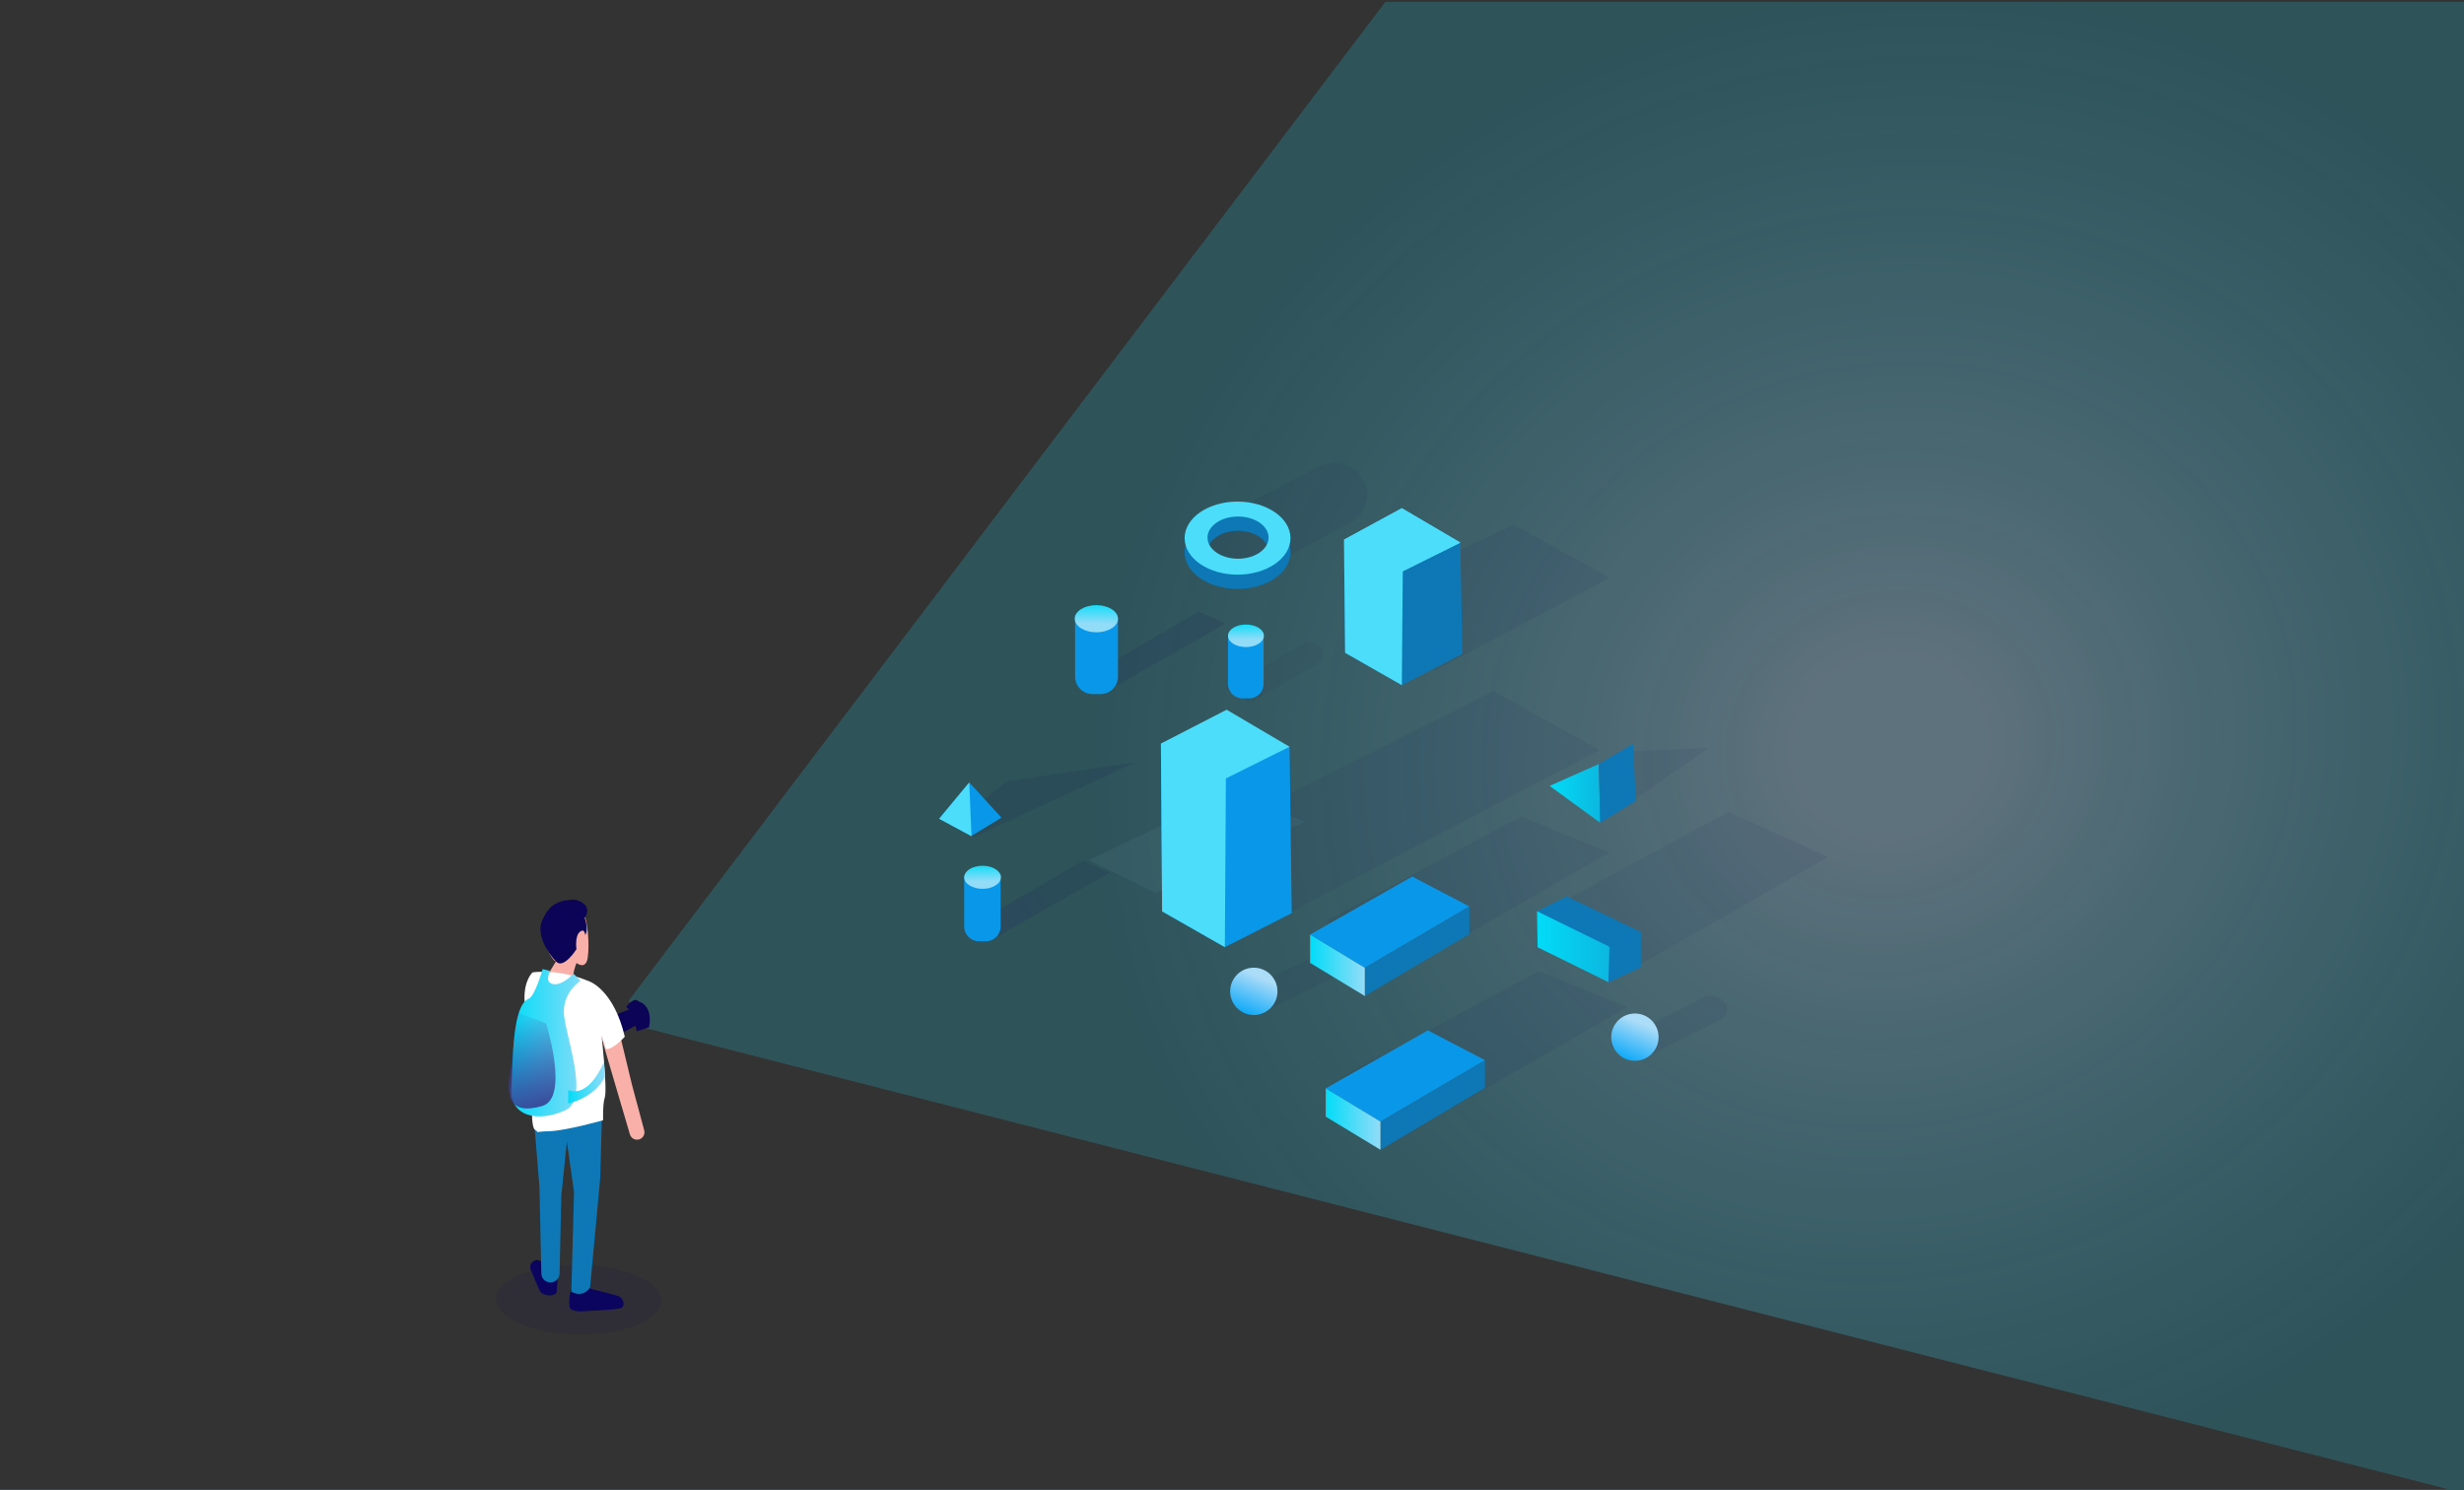 <svg width="1144" height="692" xmlns="http://www.w3.org/2000/svg" fill="none">
 <rect width="100%" height="100%" fill="#333333" stroke="none"/>
 <defs>
  <radialGradient gradientTransform="translate(877.81 346.193) rotate(158.967) scale(373.578 347.454)" gradientUnits="userSpaceOnUse" r="1" cy="0" cx="0" id="paint0_radial_126_478">
   <stop stop-opacity="0.72" stop-color="#AAE0FF" offset="0.12"/>
   <stop stop-opacity="0.38" stop-color="#1ADBFF" offset="1"/>
  </radialGradient>
  <linearGradient y2="0.498" x2="0.01" y1="0.504" x1="0.99" id="paint1_linear_126_478">
   <stop stop-color="#93DCF8"/>
   <stop stop-color="#02DCF8" offset="1"/>
  </linearGradient>
  <linearGradient y2="0.497" x2="0.009" y1="0.508" x1="1" id="paint2_linear_126_478">
   <stop stop-color="#93DCF8"/>
   <stop stop-color="#02DCF8" offset="1"/>
  </linearGradient>
  <linearGradient y2="0.056" x2="0.389" y1="0.955" x1="0.543" id="paint3_linear_126_478">
   <stop stop-color="#394797"/>
   <stop stop-opacity="0.1" stop-color="#393297" offset="1"/>
  </linearGradient>
  <linearGradient y2="1.035" x2="0.276" y1="0.206" x1="0.629" id="paint4_linear_126_478">
   <stop stop-color="#ABDCF8"/>
   <stop stop-color="#02A5F8" offset="1"/>
  </linearGradient>
  <linearGradient y2="0.376" x2="1.129" y1="0.649" x1="0.022" id="paint5_linear_126_478">
   <stop stop-color="#394797"/>
   <stop stop-opacity="0.1" stop-color="#393297" offset="1"/>
  </linearGradient>
  <linearGradient y2="-0.108" x2="0.483" y1="0.681" x1="0.505" id="paint6_linear_126_478">
   <stop stop-color="#93DCF8"/>
   <stop stop-color="#02DCF8" offset="1"/>
  </linearGradient>
  <linearGradient y2="0.5" x2="-0" y1="0.5" x1="1" id="paint7_linear_126_478">
   <stop stop-color="#93DCF8"/>
   <stop stop-color="#02DCF8" offset="1"/>
  </linearGradient>
  <linearGradient y2="0.5" x2="-0" y1="0.5" x1="1" id="paint8_linear_126_478">
   <stop stop-color="#93DCF8"/>
   <stop stop-color="#02DCF8" offset="1"/>
  </linearGradient>
  <linearGradient y2="0.5" x2="0" y1="0.5" x1="1" id="paint9_linear_126_478">
   <stop stop-color="#0CB7DF"/>
   <stop stop-color="#02DCF8" offset="1"/>
  </linearGradient>
  <linearGradient y2="-0.108" x2="0.483" y1="0.681" x1="0.505" id="paint10_linear_126_478">
   <stop stop-color="#93DCF8"/>
   <stop stop-color="#02DCF8" offset="1"/>
  </linearGradient>
  <linearGradient y2="0.5" x2="0" y1="0.5" x1="1" id="paint11_linear_126_478">
   <stop stop-color="#0CB7DF"/>
   <stop stop-color="#02DCF8" offset="1"/>
  </linearGradient>
  <linearGradient y2="1.035" x2="0.276" y1="0.206" x1="0.629" id="paint12_linear_126_478">
   <stop stop-color="#ABDCF8"/>
   <stop stop-color="#02A5F8" offset="1"/>
  </linearGradient>
  <linearGradient y2="-0.108" x2="0.517" y1="0.681" x1="0.495" id="paint14_linear_126_478">
   <stop stop-color="#93DCF8"/>
   <stop stop-color="#02DCF8" offset="1"/>
  </linearGradient>
 </defs>
 <g>
  <title>Layer 1</title>
  <path id="svg_1" fill-opacity="0.1" fill="#C1E8F5" d="m536.493,414.792l69.402,-33.274l-34.309,-13.654l-66.029,31.52" opacity="0.6"/>
  <path id="svg_2" fill="url(#paint0_radial_126_478)" d="m0,691.5l0,0.5l1144,0l0,-691.166l-500.771,-0l-351.23,463.666l6,12.5l838.541,214.5l-1136.54,0z" clip-rule="evenodd" fill-rule="evenodd" opacity="0.5"/>
  <path id="svg_3" fill-opacity="0.1" fill="#0C0557" d="m268.45,619.629c-21.146,-0.266 -38.197,-7.695 -38.085,-16.594c0.111,-8.898 17.344,-15.896 38.49,-15.631c21.146,0.266 38.197,7.695 38.085,16.594c-0.112,8.898 -17.344,15.897 -38.49,15.631z"/>
  <path id="svg_4" fill="#0B055F" d="m273.583,598.287c0,0 11.292,2.787 13.546,3.572c2.253,0.784 3.716,4.952 0.684,5.674c-3.032,0.716 -11.343,0.992 -15.498,1.312c-4.156,0.327 -6.416,-0.081 -7.539,-1.23c-1.117,-1.149 -0.258,-9.441 1.255,-9.799"/>
  <path id="svg_5" fill="#0B055F" d="m259.039,592.531l-0.565,7.093c-0.107,1.337 -1.011,1.594 -2.329,1.827c-1.902,0.332 -4.5,-0.49 -5.229,-1.614c-0.772,-1.186 -2.981,-6.503 -4.494,-10.225c-1.124,-2.762 1.82,-5.537 4.438,-4.118c0.082,0.044 0.157,0.088 0.232,0.138"/>
  <path id="svg_6" fill="#0D78B5" d="m279.673,510.915l-1.004,36.238l-4.689,50.537c0,0 -2.712,5.254 -8.713,2.153l1.237,-46.426l-3.314,-23.344l-2.574,25.159l-0.816,36.156c-0.075,2.611 -2.48,4.532 -5.047,4.036c-1.971,-0.383 -3.402,-2.103 -3.427,-4.111l-0.854,-39.986l-3.088,-37.832c0,0 2.31,-19.949 32.296,-2.58l-0.007,0z"/>
  <path id="svg_7" fill="#F8B0A8" d="m269.567,455.38c0,0 -3.666,-0.885 -3.314,-3.245c0.345,-2.36 1.418,-4.965 1.418,-4.965c0,0 4.325,3.521 5.217,-2.555c0.891,-6.076 -0.038,-16.842 -1.84,-20.401c-1.286,-2.542 -5.517,-7.018 -10.79,-4.005c-5.273,3.013 -11.381,8.142 -7.558,17.325c3.823,9.184 5.424,8.92 5.424,8.92l-2.718,4.426c0,0 0.251,2.837 4.927,3.873c4.677,1.035 9.24,0.627 9.24,0.627l-0.006,0z"/>
  <path id="svg_8" fill="#0C0557" d="m271.482,426.261c0,0 1.94,5.423 0.207,7.909c0,0 -0.176,-3.452 -2.536,-1.4c-2.354,2.053 -1.519,7.997 -1.519,7.997c0,0 -5.957,9.51 -9.516,5.694c-4.338,-4.645 -9.284,-12.912 -6.29,-19.315c2.994,-6.403 6.12,-9.033 14.752,-9.472c0,0 9.334,1.713 4.902,8.599l0,-0.012z"/>
  <path id="svg_9" fill="#0C0557" d="m296.445,465.035c0,0 6.905,1.343 4.884,12.021l-5.688,1.814l-0.596,-2.524l-27.877,14.752l-3,-11.362l27.826,-10.973l-1.242,-1.274c0,0 3.841,-4.984 5.693,-2.448l0,-0.006z"/>
  <path id="svg_10" fill="#F8B0A8" d="m287.249,478.123l6.208,25.755l5.643,21.01c0.559,2.09 -0.917,4.174 -3.076,4.331c-1.619,0.12 -3.107,-0.904 -3.565,-2.467l-6.56,-22.259l-7.288,-24.807"/>
  <path id="svg_11" fill="white" d="m246.594,477.483l2.096,22.365c-1.293,4.413 -2.868,23.038 -0.314,24.751c2.555,1.714 -1.092,0.898 6.635,0.691c7.721,-0.214 25.002,-5.091 25.002,-5.091c0,0 -0.2,-7.708 0.76,-10.477c1.312,-3.772 -1.488,-29.05 -1.488,-29.05l2.078,6.509c3.082,0.345 8.719,-5.756 8.719,-5.756c-4.978,-21.374 -16.044,-25.529 -16.044,-25.529c-14.746,-6.365 -26.817,-4.357 -26.817,-4.357c0,0 -7.934,7.458 -0.634,25.938l0.007,0.006z"/>
  <path id="svg_12" fill="url(#paint1_linear_126_478)" d="m269.566,455.381c0,0 -7.677,4.814 -7.796,14.249c-0.119,9.434 12.705,40.431 0.678,45.942c-12.027,5.512 -25.843,3.447 -25.04,-10.382c0.804,-13.835 0.484,-38.379 8.073,-41.429c2.919,-1.174 6.465,-13.76 6.465,-13.76l3.447,0.885c0,0 -2.894,5.417 1.5,6.101c4.394,0.685 9.353,-4.852 9.353,-4.852l3.314,3.246l0.006,0z"/>
  <path id="svg_13" fill="url(#paint2_linear_126_478)" d="m280.359,493.15c0,0 -6.51,16.911 -16.528,13.007l-0.082,6.289c0,0 11.983,-2.366 17.149,-12.366l-0.539,-6.93z"/>
  <path id="svg_14" fill="url(#paint3_linear_126_478)" d="m253.522,475.192c0,0 10.96,34.668 -1.745,38.366c-14.526,4.218 -16.949,-3.359 -14.902,-15.919c2.046,-12.561 2.868,-27.651 2.868,-27.651"/>
  <path id="svg_15" fill-opacity="0.1" fill="#0C0557" d="m586.753,469.84l35.591,-17.733c5.97,-2.599 8.173,-7.162 2.894,-11.048c-2.323,-1.714 -5.323,-1.965 -7.891,-0.678l-44.015,22.096l13.421,7.363z" opacity="0.6"/>
  <path id="svg_16" fill="url(#paint4_linear_126_478)" d="m582.124,471.32c-6.067,0 -10.985,-4.918 -10.985,-10.985c0,-6.067 4.918,-10.985 10.985,-10.985c6.067,0 10.985,4.918 10.985,10.985c0,6.067 -4.918,10.985 -10.985,10.985z"/>
  <path id="svg_17" fill-opacity="0.1" fill="#0C0557" d="m760.485,492.631l35.592,-17.733c5.969,-2.599 8.172,-7.162 2.893,-11.048c-2.322,-1.714 -5.323,-1.965 -7.89,-0.678l-44.016,22.096l13.421,7.363z" opacity="0.6"/>
  <path id="svg_18" fill-opacity="0.1" fill="#0C0557" d="m580.516,433.28l162.234,-84.999l-49.383,-27.281l-153.791,77.335" opacity="0.6"/>
  <path id="svg_19" fill="#0998E9" d="m538.999,345.493l0.559,77.712l29.126,16.609l31.041,-15.787l-1.005,-77.04l-29.653,-16.32l-30.068,14.826z"/>
  <path id="svg_20" fill="#4BDDF9" d="m568.684,439.815l0.49,-78.352l29.547,-14.695l-29.208,-17.206l-30.513,15.712l0.558,77.931l29.126,16.61z"/>
  <path id="svg_21" fill-opacity="0.1" fill="#0C0557" d="m447.199,432.03l55.623,-32.368l12.377,5.546l-57.008,32.454"/>
  <path id="svg_22" fill-opacity="0.1" fill="#0C0557" d="m441.875,382.291l25.931,-19.478l59.313,-8.813l-74.755,34.587"/>
  <path id="svg_23" fill="url(#paint5_linear_126_478)" d="m456.927,437.882l24.588,-13.985c4.124,-2.053 5.662,-5.612 2.053,-8.606c-1.589,-1.319 -3.648,-1.501 -5.424,-0.484l-30.407,17.426l9.19,5.643l0,0.006z" opacity="0.1"/>
  <path id="svg_24" fill="#0998E9" d="m447.654,407.168l0,23.056c0,3.798 3.082,6.88 6.88,6.88l3.145,0c3.797,0 6.88,-3.082 6.88,-6.88l0,-24.356l-16.905,1.3z"/>
  <path id="svg_25" fill="url(#paint6_linear_126_478)" d="m456.179,412.729c-4.704,0 -8.518,-2.397 -8.518,-5.354c0,-2.957 3.814,-5.355 8.518,-5.355c4.705,0 8.518,2.398 8.518,5.355c0,2.957 -3.813,5.354 -8.518,5.354z"/>
  <path id="svg_26" fill="#0998E9" d="m435.999,380.157l14.983,8.035l13.998,-8.506l-14.958,-16.327l-14.023,16.798z"/>
  <path id="svg_27" fill="#4BDDF9" d="m450.01,363.34l-13.979,16.873l15.028,8.091l-1.049,-24.964z"/>
  <path id="svg_28" fill-opacity="0.1" fill="#0C0557" d="m650.665,528.147l104.773,-60.449l-40.84,-16.81l-90.04,48.328" opacity="0.6"/>
  <path id="svg_29" fill-opacity="0.1" fill="#0C0557" d="m642.353,456.31l104.772,-60.449l-40.839,-16.811l-90.04,48.328" opacity="0.6"/>
  <path id="svg_30" fill-opacity="0.1" fill="#0C0557" d="m753.049,452.646l95.689,-54.674l-46.325,-20.922l-89.168,48.284" opacity="0.6"/>
  <path id="svg_31" fill="#0998E9" d="m689.457,492.323l-48.529,28.498l-25.416,-15.404l47.43,-26.96l26.515,13.866z"/>
  <path id="svg_32" fill="#0998E9" d="m682.191,420.917l-48.528,28.498l-25.417,-15.404l47.431,-26.961l26.514,13.867z"/>
  <path id="svg_33" fill="#0D78B5" d="m689.457,492.323l0,12.837l-48.529,28.756l0,-13.094l48.529,-28.499z"/>
  <path id="svg_34" fill="#0D78B5" d="m682.191,420.917l0,12.837l-48.528,28.755l0,-13.094l48.528,-28.498z"/>
  <path id="svg_35" fill="url(#paint7_linear_126_478)" d="m640.93,520.822l-25.417,-15.405l0,13.095l25.417,15.404l0,-13.094z"/>
  <path id="svg_36" fill="url(#paint8_linear_126_478)" d="m633.664,449.415l-25.416,-15.404l0,13.094l25.416,15.404l0,-13.094z"/>
  <path id="svg_37" fill="#0D78B5" d="m746.874,456.187l14.965,-6.987l0.013,-16.414l-34.425,-16.509l-13.809,6.861"/>
  <path id="svg_38" fill="url(#paint9_linear_126_478)" d="m713.617,423.137l33.633,16.503l-0.471,16.427l-32.88,-16.195l-0.282,-16.735z"/>
  <path id="svg_39" fill-opacity="0.1" fill="#0C0557" d="m721.622,364.771l36.301,-15.938l35.253,-1.525l-50.054,34.989" opacity="0.6"/>
  <path id="svg_40" fill-opacity="0.1" fill="#091433" d="m579.967,326.477l29.327,-16.685c4.921,-2.448 6.754,-6.698 2.448,-10.263c-1.895,-1.569 -4.35,-1.789 -6.472,-0.571l-36.269,20.784l10.96,6.729l0.006,0.006z" opacity="0.46"/>
  <path id="svg_41" fill="#0998E9" d="m570.148,295.034l0,22.535c0,3.717 3.013,6.723 6.723,6.723l3.076,0c3.716,0 6.723,-3.013 6.723,-6.723l0,-23.803l-16.528,1.268l0.006,0z"/>
  <path id="svg_42" fill="url(#paint10_linear_126_478)" d="m578.471,300.47c-4.6,0 -8.33,-2.344 -8.33,-5.235c0,-2.891 3.73,-5.235 8.33,-5.235c4.6,0 8.33,2.344 8.33,5.235c0,2.891 -3.73,5.235 -8.33,5.235z"/>
  <path id="svg_43" fill="url(#paint11_linear_126_478)" d="m719.481,364.934l22.855,-10.163l0.641,27.306l-23.496,-17.143z"/>
  <path id="svg_44" fill="#0D78B5" d="m742.975,382.077l16.509,-10.156l-1.274,-26.465l-15.875,9.315l0.64,27.306z"/>
  <path id="svg_45" fill-opacity="0.1" fill="#0C0557" d="m665.944,311.502l81.447,-43.181l-44.663,-24.682l-78.201,37.004" opacity="0.6"/>
  <path id="svg_46" fill="#0D78B5" d="m624,250.607l0.508,52.527l26.346,15.028l28.078,-14.481l-0.917,-51.718l-27.174,-15.963l-26.841,14.607z"/>
  <path id="svg_47" fill="#4BDDF9" d="m650.854,318.162l0.44,-52.91l26.722,-13.289l-27.174,-15.963l-26.842,14.607l0.509,52.527l26.345,15.028z"/>
  <path id="svg_48" fill="#4BDDF9" d="m624,250.607l27.294,14.645l26.722,-13.289l-27.174,-15.963l-26.842,14.607z"/>
  <path id="svg_49" fill-opacity="0.1" fill="#0C0557" d="m572.429,271.511l54.335,-28.618c11.186,-5.888 10.559,-21.531 -1.067,-26.578c-4.4,-1.908 -9.478,-1.732 -13.722,0.477l-61.077,31.794" opacity="0.6"/>
  <path id="svg_50" fill="#0D78B5" d="m574.575,239.535c13.571,0 24.575,7.595 24.575,16.967c0,9.372 -11.004,16.967 -24.575,16.967c-13.571,0 -24.575,-7.595 -24.575,-16.967c0,-9.372 11.004,-16.967 24.575,-16.967zm0.232,26.527c7.828,0 14.181,-4.381 14.181,-9.792c0,-5.411 -6.347,-9.793 -14.181,-9.793c-7.833,0 -14.18,4.382 -14.18,9.793c0,5.411 6.347,9.792 14.18,9.792z"/>
  <path id="svg_51" fill="#4BDDF9" d="m574.575,232.912c13.571,0 24.575,7.596 24.575,16.968c0,9.371 -11.004,16.967 -24.575,16.967c-13.571,0 -24.575,-7.596 -24.575,-16.967c0,-9.372 11.004,-16.968 24.575,-16.968zm0.232,26.528c7.828,0 14.181,-4.382 14.181,-9.793c0,-5.411 -6.347,-9.792 -14.181,-9.792c-7.833,0 -14.18,4.381 -14.18,9.792c0,5.411 6.347,9.793 14.18,9.793z"/>
  <path id="svg_52" fill="url(#paint12_linear_126_478)" d="m759.072,492.593c-6.067,0 -10.986,-4.918 -10.986,-10.985c0,-6.067 4.919,-10.985 10.986,-10.985c6.066,0 10.985,4.918 10.985,10.985c0,6.067 -4.919,10.985 -10.985,10.985z"/>
  <path id="svg_54" fill-opacity="0.1" fill="#0C0557" d="m500.998,316.368l55.623,-32.368l12.377,5.546l-57.008,32.454"/>
  <path id="svg_55" fill="#0998E9" d="m519.06,287.064l0,27.142c0,4.476 -3.628,8.098 -8.097,8.098l-3.704,0c-4.476,0 -8.098,-3.628 -8.098,-8.098l0,-28.667l19.905,1.531l-0.006,-0.006z"/>
  <path id="svg_56" fill="url(#paint14_linear_126_478)" d="m509.03,293.617c-5.54,0 -10.031,-2.824 -10.031,-6.308c0,-3.485 4.491,-6.309 10.031,-6.309c5.54,0 10.031,2.824 10.031,6.309c0,3.484 -4.491,6.308 -10.031,6.308z"/>
 </g>
</svg>